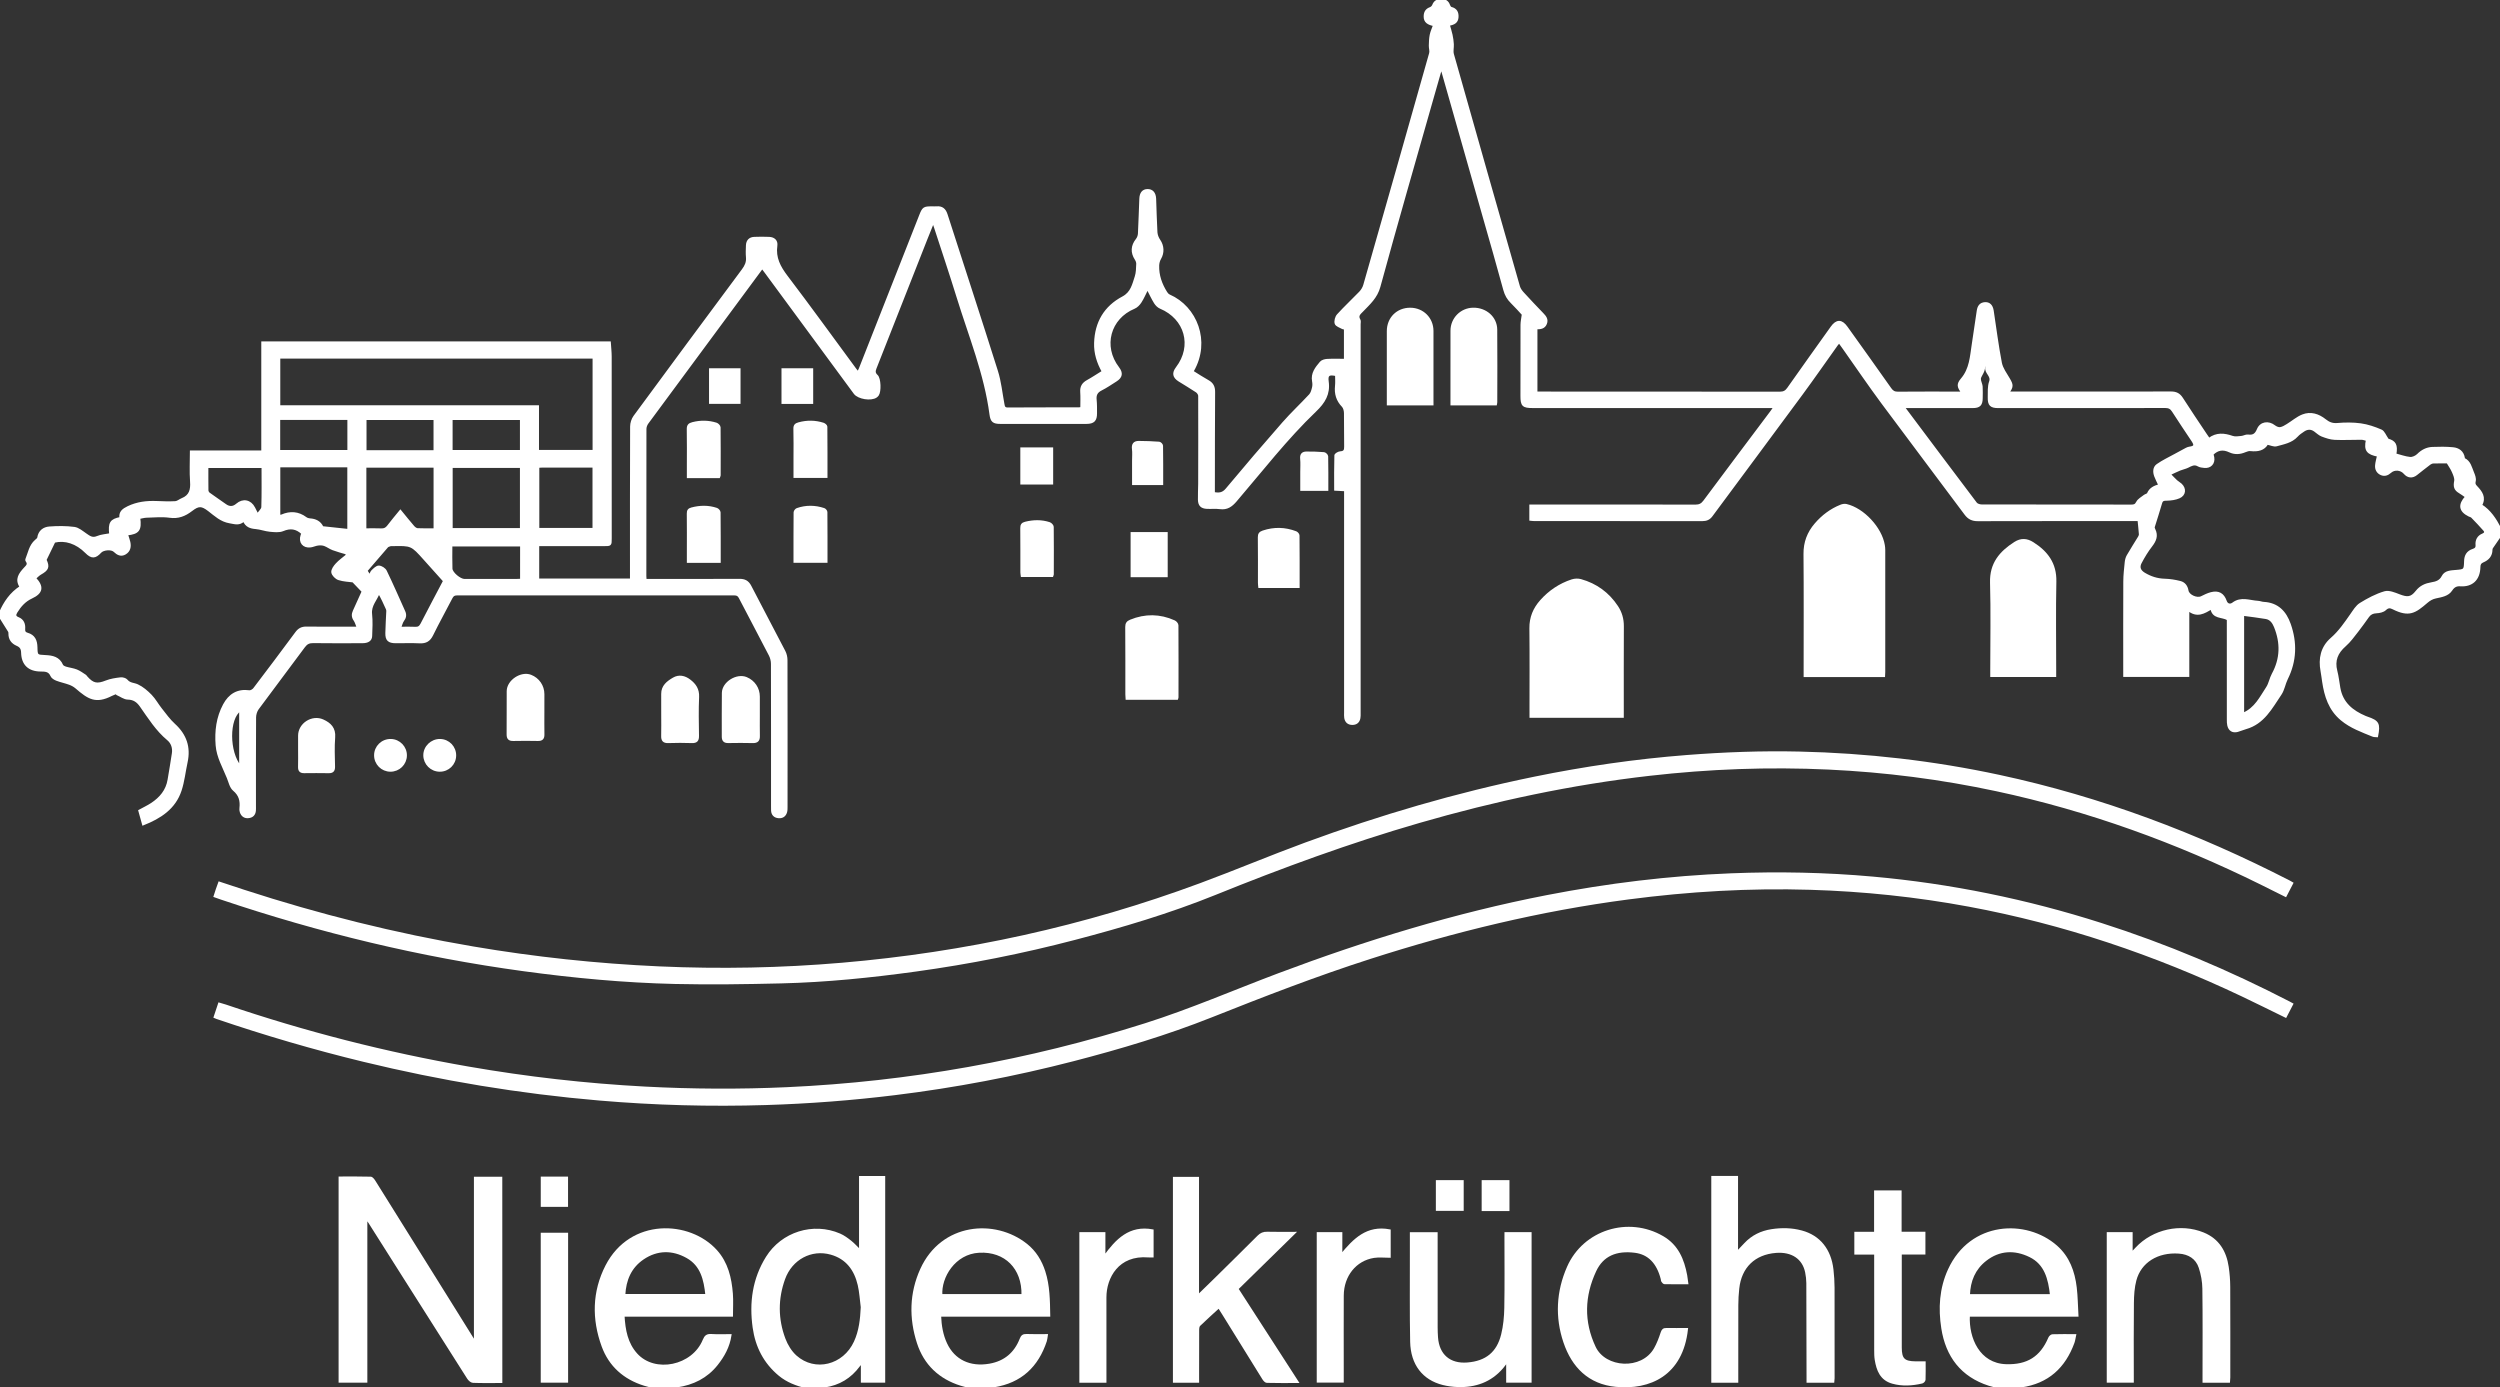 <?xml version="1.0" encoding="utf-8"?>
<!-- Generator: Adobe Illustrator 25.1.0, SVG Export Plug-In . SVG Version: 6.00 Build 0)  -->
<svg version="1.1" xmlns="http://www.w3.org/2000/svg" xmlns:xlink="http://www.w3.org/1999/xlink" x="0px" y="0px"
	 viewBox="0 0 1179 654.23" style="enable-background:new 0 0 1179 654.23;" xml:space="preserve">
	 <rect x="0" y="0" width="1179" height="654.23" fill="#333333" stroke="none"/>
	 <defs>
	     <style type="text/css"><![CDATA[
	       path {
	          stroke: #ffffff;
	          fill: #ffffff;
	        }
	     ]]></style>
	   </defs>
<g id="text">
	<path id="n-2" d="M1051.17,651.6c-4.1,0-7.93,0-11.96,0c0-0.95,0-1.77,0-2.59c0-13.76,0.11-27.52-0.08-41.28
		c-0.04-3.33-0.67-6.78-1.71-9.95c-1.49-4.53-5.14-6.75-9.85-7.08c-10.09-0.71-18.23,4.3-20.55,13.04
		c-0.92,3.45-1.13,7.16-1.17,10.76c-0.14,11.49-0.05,22.98-0.05,34.47c0,0.82,0,1.64,0,2.61c-4,0-7.82,0-11.76,0
		c0-23.35,0-46.6,0-70.02c3.68,0,7.34,0,11.21,0c0,3.06,0,6.04,0,9.51c0.99-1.04,1.64-1.73,2.29-2.42
		c7.89-8.43,20.8-11.32,31.49-6.96c7.1,2.89,10.48,8.59,11.54,15.86c0.45,3.05,0.69,6.16,0.71,9.25
		c0.07,14.29,0.03,28.58,0.03,42.87C1051.3,650.26,1051.22,650.85,1051.17,651.6z"/>
	<path id="e-3" d="M942.66,654.23c-1.52-0.39-3.07-0.69-4.56-1.17c-13.02-4.19-20.03-13.51-22.09-26.67
		c-1.47-9.4-0.91-18.73,3.12-27.53c10.33-22.59,36.41-23.53,50.58-11.1c5.85,5.13,8.28,11.97,9.18,19.41
		c0.51,4.25,0.54,8.57,0.81,13.27c-8.85,0-17.35,0-25.84,0c-8.46,0-16.92,0-25.37,0c-0.57,10.72,4.76,23.01,17.57,23.41
		c10.07,0.31,16.46-3.59,20.41-12.87c0.23-0.55,0.96-1.23,1.47-1.25c3.46-0.11,6.93-0.06,10.67-0.06c-0.29,1.33-0.41,2.44-0.78,3.47
		c-4.23,11.61-12.12,18.88-24.62,20.66c-0.5,0.07-0.98,0.29-1.47,0.44C948.7,654.23,945.68,654.23,942.66,654.23z M967.28,610.8
		c-0.86-7.73-2.6-14.84-9.98-18.43c-7.14-3.47-14.43-3.22-20.92,1.86c-5.29,4.14-7.65,9.8-7.85,16.57
		C941.56,610.8,954.23,610.8,967.28,610.8z"/>
	<path id="t" d="M884.36,591.18c-3.32,0-6.25,0-9.36,0c0-3.25,0-6.37,0-9.75c3.07,0,6.05,0,9.32,0c0-6.64,0-13.02,0-19.53
		c4.1,0,7.92,0,11.98,0c0,6.4,0,12.78,0,19.5c3.88,0,7.52,0,11.23,0c0,3.4,0,6.47,0,9.74c-3.7,0-7.29,0-11.15,0
		c0,1.01,0,1.82,0,2.62c0,13.91,0,27.81,0,41.72c0,5.48,1.48,6.97,6.99,7.03c1.34,0.02,2.68,0,4.27,0c0,2.81,0.06,5.51-0.05,8.2
		c-0.02,0.45-0.7,1.14-1.18,1.26c-4.61,1.08-9.26,1.38-13.89,0.09c-5.45-1.52-7.09-5.89-7.9-10.79c-0.24-1.48-0.25-3.01-0.25-4.52
		c-0.02-14.21-0.01-28.42-0.01-42.62C884.36,593.23,884.36,592.34,884.36,591.18z"/>
	<path id="h" d="M807.54,555.07c3.89,0,7.64,0,11.62,0c0,11.7,0,23.37,0,35.58c1.54-1.62,2.71-2.84,3.86-4.07
		c3.39-3.61,7.58-5.64,12.44-6.4c4.76-0.74,9.5-0.66,14.16,0.6c8.34,2.24,13.47,8.57,14.54,17.95c0.32,2.85,0.51,5.72,0.52,8.59
		c0.05,14.21,0.03,28.42,0.02,42.63c0,0.51-0.09,1.03-0.14,1.66c-3.98,0-7.88,0-12.1,0c0-0.96,0-1.83,0-2.71
		c-0.02-14.59-0.03-29.18-0.1-43.76c-0.01-1.73-0.22-3.48-0.56-5.17c-1.34-6.63-6.7-10.2-14.28-9.6
		c-10.16,0.8-16.67,7.07-17.78,17.23c-0.29,2.62-0.44,5.27-0.45,7.91c-0.05,11.19-0.02,22.37-0.02,33.56c0,0.81,0,1.62,0,2.53
		c-4.04,0-7.86,0-11.73,0C807.54,619.37,807.54,587.28,807.54,555.07z"/>
	<path id="c" d="M795.56,626.78c-2.35,21.62-17.62,28.29-33.5,26.76c-12.69-1.23-20.36-9.08-24.25-20.56
		c-4.02-11.87-3.37-23.92,1.68-35.39c7.53-17.13,28.47-23.61,44.64-14.18c6.96,4.06,9.69,10.66,11.06,18.1
		c0.2,1.1,0.32,2.22,0.52,3.65c-3.69,0-7.21,0.03-10.73-0.04c-0.36-0.01-0.77-0.54-1.03-0.92c-0.19-0.29-0.16-0.73-0.25-1.09
		c-1.99-7.71-6.2-11.97-12.63-12.79c-8.85-1.12-15.31,1.58-18.77,8.99c-5.53,11.86-5.94,23.99-0.24,36.07
		c4.85,10.29,22.3,11.43,28.43,0.69c1.33-2.34,2.29-4.92,3.14-7.48c0.43-1.3,0.87-1.85,2.28-1.81
		C789.07,626.84,792.24,626.78,795.56,626.78z"/>
	<path id="u-punkt-2" d="M711.36,570.63c-4.23,0-8.07,0-12.11,0c0-4.52,0-8.99,0-13.58c3.99,0,7.96,0,12.11,0
		C711.36,561.59,711.36,566.06,711.36,570.63z"/>
	<path id="u-punkt-1" d="M677.65,570.54c0-4.5,0-8.92,0-13.48c4.07,0,8.03,0,12.13,0c0,4.52,0,8.93,0,13.48
		C685.7,570.54,681.75,570.54,677.65,570.54z"/>
	<path id="u" d="M710.01,581.57c4.01,0,7.82,0,11.79,0c0,23.32,0,46.56,0,69.99c-3.6,0-7.18,0-10.99,0c0-3.08,0-6.11,0-9.65
		c-1,1.3-1.63,2.21-2.35,3.05c-5.53,6.44-12.72,8.95-21,8.67c-2.32-0.08-4.69-0.38-6.94-0.95c-9.27-2.32-14.77-9.34-14.99-19.88
		c-0.28-13.45-0.11-26.91-0.14-40.37c-0.01-3.55,0-7.09,0-10.83c4.02,0,7.89,0,12.1,0c0,0.89,0,1.76,0,2.64
		c0,13.91-0.01,27.82,0.01,41.73c0,1.58,0.06,3.17,0.17,4.75c0.6,8.39,5.99,13.01,14.39,12.33c8.83-0.71,14.26-5,16.39-13.68
		c1-4.06,1.4-8.35,1.48-12.55c0.2-10.88,0.07-21.77,0.07-32.66C710.01,583.36,710.01,582.54,710.01,581.57z"/>
	<path id="r-2" d="M632.54,591.85c6.06-7.33,12.17-13.61,22.81-11.6c0,4.07,0,8.09,0,12.42c-2.5,0-5.02-0.32-7.42,0.06
		c-8.72,1.37-14.66,8.8-14.71,18.24c-0.06,11.11-0.01,22.22-0.01,33.33c0,2.34,0,4.68,0,7.22c-3.92,0-7.73,0-11.74,0
		c0-23.21,0-46.5,0-69.95c3.6,0,7.19,0,11.08,0C632.54,585.01,632.54,588.43,632.54,591.85z"/>
	<path id="k" d="M565.01,651.61c-4.02,0-7.63,0-11.36,0c0-32.07,0-64.01,0-96.11c3.7,0,7.37,0,11.31,0c0,18.3,0,36.62,0,55.63
		c3.04-2.96,5.61-5.43,8.15-7.94c6.78-6.69,13.58-13.36,20.31-20.1c1.21-1.22,2.45-1.75,4.18-1.7c4.05,0.11,8.11,0.04,12.86,0.04
		c-9.25,9.07-18.01,17.65-26.91,26.37c9.38,14.53,18.74,29.02,28.37,43.93c-5.18,0-9.84,0.06-14.5-0.07
		c-0.59-0.02-1.31-0.89-1.71-1.54c-6.31-10.13-12.57-20.29-18.85-30.43c-0.63-1.02-1.28-2.02-2.06-3.24
		c-3.15,2.89-6.23,5.64-9.19,8.51c-0.48,0.47-0.58,1.51-0.58,2.28c-0.04,7.26-0.03,14.52-0.03,21.77
		C565.01,649.83,565.01,650.64,565.01,651.61z"/>
	<path id="r-1" d="M509.52,581.56c3.73,0,7.4,0,11.29,0c0,3.62,0,7.12,0,11.11c5.79-8.01,11.95-14.39,22.73-12.42
		c0,4.11,0,8.07,0,12.26c-0.69,0-1.34,0.05-1.98-0.01c-14.35-1.17-20.29,9.94-20.27,19.37c0.02,12.39,0.01,24.79,0.01,37.18
		c0,0.81,0,1.63,0,2.55c-4.06,0-7.88,0-11.78,0C509.52,628.21,509.52,604.95,509.52,581.56z"/>
	<path id="e-2" d="M457.72,654.23c-1.51-0.4-3.03-0.73-4.52-1.2c-10.08-3.14-17.04-9.76-20.27-19.71
		c-3.78-11.65-3.58-23.43,1.55-34.72c9.72-21.39,34.65-23.51,49.6-11.57c4.14,3.31,6.79,7.68,8.4,12.66
		c2.14,6.63,2.19,13.51,2.32,20.74c-8.68,0-17.27,0-25.85,0c-8.51,0-17.02,0-25.62,0c0.19,4.85,0.93,9.2,2.85,13.3
		c3.71,7.92,11.22,11.51,20.54,9.87c7.17-1.26,12.01-5.38,14.64-12.07c0.55-1.41,1.17-1.99,2.74-1.92c3.08,0.14,6.18,0.04,9.57,0.04
		c-0.18,1.04-0.21,1.92-0.47,2.72c-3.94,11.94-11.84,19.37-24.47,21.38c-0.65,0.1-1.29,0.31-1.93,0.47
		C463.77,654.23,460.74,654.23,457.72,654.23z M482.23,610.79c0.31-12.78-8.12-21.15-20.44-20.5c-11.74,0.61-18.48,12.03-17.86,20.5
		C456.63,610.79,469.35,610.79,482.23,610.79z"/>
	<path id="d" d="M380.15,654.23c-4.55-1.18-8.87-2.76-12.57-5.83c-7.03-5.84-10.88-13.4-12.13-22.34
		c-1.64-11.72-0.14-22.89,6.23-33.11c7.18-11.52,21.84-16.14,34.32-10.74c1.84,0.8,3.52,2.04,5.11,3.29
		c1.51,1.19,2.8,2.67,4.51,4.33c0-6,0-11.69,0-17.38c0-5.73,0-11.46,0-17.34c3.87,0,7.52,0,11.34,0c0,32.11,0,64.19,0,96.45
		c-3.47,0-6.89,0-10.48,0c0-2.93,0-5.77,0-9.14c-0.68,0.8-1.06,1.19-1.38,1.63c-4.05,5.52-9.45,8.78-16.22,9.78
		c-0.35,0.05-0.68,0.26-1.03,0.4C385.29,654.23,382.72,654.23,380.15,654.23z M406.43,616.49c-0.46-3.51-0.63-7.08-1.43-10.51
		c-1.67-7.23-5.68-12.7-13.13-14.78c-9.31-2.6-18.67,2.38-22.1,11.88c-3.4,9.41-3.37,19.01,0.15,28.37c1.13,3,3,6.09,5.37,8.2
		c9.02,8.03,22.71,4.57,27.9-6.77C405.58,627.69,406.16,622.15,406.43,616.49z"/>
	<path id="e-1" d="M308.47,654.23c-1.51-0.39-3.05-0.73-4.54-1.19c-9.48-2.93-16.35-8.99-19.72-18.24
		c-4.64-12.73-4.47-25.62,1.8-37.81c11.47-22.27,39.15-21.06,51.72-7.11c5.16,5.73,6.82,12.85,7.4,20.26
		c0.26,3.29,0.04,6.62,0.04,10.29c-16.91,0-33.92,0-51.14,0c0.38,6.88,1.54,13.14,6.06,18.18c8.69,9.68,26.72,5.93,31.81-6.62
		c0.76-1.87,1.6-2.5,3.57-2.37c2.92,0.19,5.86,0.05,9.01,0.05c-0.83,5.45-3.28,9.82-6.45,13.81c-4.8,6.04-11.24,9.2-18.78,10.31
		c-0.58,0.08-1.14,0.3-1.71,0.45C314.52,654.23,311.5,654.23,308.47,654.23z M333.15,610.76c-0.74-7.29-2.32-14.11-9.08-17.9
		c-6.88-3.87-14.13-3.86-20.81,0.66c-5.96,4.04-8.52,10.05-8.86,17.24C307.42,610.76,320.15,610.76,333.15,610.76z"/>
	<path id="i-punkt" d="M255.52,555.4c4.03,0,7.86,0,11.87,0c0,4.39,0,8.72,0,13.27c-3.88,0-7.81,0-11.87,0
		C255.52,564.3,255.52,559.96,255.52,555.4z"/>
	<path id="i" d="M255.51,581.85c4,0,7.88,0,11.91,0c0,23.26,0,46.41,0,69.72c-3.97,0-7.92,0-11.91,0
		C255.51,628.29,255.51,605.13,255.51,581.85z"/>
	<path id="N-1" d="M236.4,651.73c-4.61,0-9,0.09-13.37-0.08c-0.79-0.03-1.79-0.96-2.29-1.74c-10.27-16.11-20.48-32.26-30.7-48.4
		c-5.29-8.36-10.58-16.72-15.88-25.08c-0.32-0.5-0.67-0.97-1.42-2.02c0,26.07,0,51.52,0,77.15c-4.37,0-8.4,0-12.56,0
		c0-32.01,0-63.96,0-96.22c4.87,0,9.76-0.06,14.63,0.08c0.63,0.02,1.37,1.02,1.81,1.72c11.9,19.01,23.76,38.04,35.63,57.07
		c3.79,6.08,7.58,12.17,11.75,18.86c0-26.27,0-51.88,0-77.62c4.26,0,8.23,0,12.38,0C236.4,587.45,236.4,619.45,236.4,651.73z"/>
</g>
<g id="silhuette">
	<g id="fenster">
		<path d="M888.5,318.79c-12.48,0-24.77,0-37.41,0c0-0.92,0-1.8,0-2.67c0-18.28,0.1-36.57-0.06-54.85
			c-0.05-5.47,1.69-10.03,5.17-14.08c3.3-3.84,7.24-6.83,11.96-8.71c0.78-0.31,1.77-0.49,2.57-0.3
			c7.98,1.85,16.33,10.84,17.66,18.94c0.12,0.74,0.2,1.5,0.2,2.25c0.01,19.19,0.01,38.38,0,57.57
			C888.59,317.47,888.54,317.99,888.5,318.79z"/>
		<path d="M765.28,338.02c-14.63,0-28.9,0-43.47,0c0-0.97,0-1.84,0-2.72c0-12.99,0.1-25.99-0.05-38.98
			c-0.06-5.09,1.71-9.27,4.99-12.96c4-4.49,8.86-7.75,14.56-9.63c1.27-0.42,2.87-0.5,4.15-0.14c7.25,2.03,13.01,6.22,17.16,12.52
			c1.83,2.77,2.7,5.81,2.69,9.19c-0.07,13.37-0.03,26.74-0.03,40.11C765.28,336.24,765.28,337.05,765.28,338.02z"/>
		<path d="M969.2,318.78c-10.23,0-20.03,0-30.1,0c0-1.01,0-1.9,0-2.78c0-13.76,0.29-27.52-0.1-41.27
			c-0.25-8.94,4.36-14.33,11.24-18.72c2.91-1.85,5.6-1.68,8.42,0.11c6.67,4.23,10.8,9.69,10.62,18.14
			c-0.29,13.9-0.08,27.81-0.08,41.72C969.2,316.87,969.2,317.76,969.2,318.78z"/>
		<path d="M705.45,190.69c-7.05,0-13.9,0-20.91,0c0-4.43,0-8.73,0-13.02c0-7.25-0.02-14.5,0.01-21.76
			c0.02-5.66,4.56-10.22,10.19-10.3c5.96-0.09,10.8,4.12,10.86,9.82c0.12,11.41,0.03,22.81,0.02,34.22
			C705.62,189.95,705.53,190.23,705.45,190.69z"/>
		<path d="M555.08,329.54c-7.94,0-15.78,0-23.75,0c-0.04-0.75-0.12-1.41-0.12-2.07c-0.01-10.58,0.04-21.17-0.05-31.75
			c-0.01-1.63,0.53-2.41,1.98-3c6.95-2.85,13.83-2.75,20.66,0.31c0.65,0.29,1.45,1.22,1.45,1.85c0.08,11.34,0.04,22.68,0.03,34.02
			C555.29,329.04,555.2,329.18,555.08,329.54z"/>
		<path d="M675.54,190.69c-7.15,0-13.99,0-21.02,0c0-0.88,0-1.63,0-2.37c0-10.72-0.01-21.44,0-32.15
			c0.01-6.11,4.48-10.57,10.56-10.55c5.9,0.02,10.44,4.54,10.45,10.46c0.02,10.79,0,21.59,0,32.38
			C675.54,189.13,675.54,189.8,675.54,190.69z"/>
		<path d="M612.41,276.79c-5.82,0-11.32,0-16.82,0c-0.52,0-1.03,0-1.69,0c-0.06-0.72-0.16-1.29-0.16-1.87
			c-0.01-7.17,0.05-14.34-0.05-21.51c-0.02-1.58,0.53-2.25,1.96-2.73c5.22-1.74,10.38-1.61,15.49,0.34
			c0.54,0.21,1.21,0.99,1.21,1.52C612.43,260.54,612.41,268.52,612.41,276.79z"/>
		<path d="M357.84,337.15c0,3.32-0.05,6.65,0.02,9.97c0.04,2-0.75,2.87-2.82,2.82c-3.85-0.1-7.71-0.08-11.56-0.01
			c-1.85,0.04-2.6-0.74-2.59-2.55c0.03-6.87-0.07-13.75,0.04-20.62c0.08-4.81,6.57-8.83,11.02-6.98c3.63,1.51,5.89,4.87,5.89,8.75
			C357.84,331.4,357.84,334.28,357.84,337.15z"/>
		<path d="M312.33,337.04c0-3.25,0.03-6.49-0.01-9.74c-0.05-3.75,2.55-5.68,5.28-7.28c2.59-1.52,5.24-0.95,7.61,0.85
			c2.58,1.96,4.15,4.24,3.99,7.82c-0.28,6.1-0.14,12.23-0.05,18.34c0.03,2.14-0.68,2.99-2.88,2.91c-3.69-0.13-7.4-0.13-11.09,0
			c-2.22,0.08-2.94-0.83-2.87-2.94C312.4,343.68,312.33,340.36,312.33,337.04z"/>
		<path d="M256.23,335.99c0,3.47-0.04,6.95,0.02,10.42c0.03,1.83-0.72,2.58-2.57,2.54c-3.85-0.08-7.7-0.09-11.55,0
			c-1.93,0.05-2.72-0.64-2.71-2.62c0.07-6.8-0.01-13.59,0.04-20.39c0.03-4.82,6.32-8.99,10.82-7.24c3.62,1.41,5.96,4.81,5.96,8.67
			C256.23,330.25,256.23,333.12,256.23,335.99z"/>
		<path d="M339.07,225c-0.7,0-1.43,0-2.17,0c-4.06,0-8.12,0-12.48,0c0-1.84,0-3.47,0-5.11c0-5.81,0.07-11.62-0.04-17.43
			c-0.04-1.8,0.6-2.47,2.28-2.89c3.77-0.95,7.47-0.9,11.14,0.26c0.65,0.2,1.52,1.11,1.53,1.7c0.1,7.54,0.05,15.09,0.04,22.63
			C339.36,224.38,339.22,224.58,339.07,225z"/>
		<path d="M141.08,353.5c0-2.19,0-4.38,0-6.58c0-5.47,6.16-9.45,11.21-7.15c3.36,1.53,5.63,3.68,5.28,7.98
			c-0.37,4.58-0.14,9.21-0.06,13.82c0.03,1.84-0.66,2.61-2.51,2.57c-3.85-0.07-7.71-0.05-11.56-0.01c-1.74,0.02-2.43-0.73-2.38-2.48
			C141.14,358.94,141.08,356.22,141.08,353.5z"/>
		<path d="M389.74,224.9c-5.16,0-9.96,0-15.03,0c0-2.94,0-5.78,0-8.62c0-4.68,0.09-9.36-0.05-14.03c-0.05-1.65,0.61-2.2,2.03-2.59
			c3.9-1.07,7.75-1.02,11.58,0.2c0.57,0.18,1.4,0.88,1.41,1.35C389.76,209.04,389.74,216.87,389.74,224.9z"/>
		<path d="M496.22,271.61c-4.71,0-9.43,0-14.32,0c-0.07-0.59-0.2-1.16-0.2-1.72c-0.01-6.94,0.03-13.88-0.04-20.83
			c-0.02-1.47,0.44-2.15,1.88-2.51c3.82-0.95,7.62-1.04,11.37,0.19c0.65,0.21,1.52,1.13,1.53,1.72c0.09,7.47,0.05,14.94,0.03,22.41
			C496.46,271.08,496.33,271.29,496.22,271.61z"/>
		<path d="M374.71,264.92c0-7.9-0.02-15.6,0.05-23.29c0.01-0.53,0.65-1.35,1.17-1.53c4.2-1.46,8.45-1.4,12.66,0
			c0.48,0.16,1.1,0.9,1.11,1.37c0.07,7.77,0.05,15.53,0.05,23.45C384.7,264.92,379.84,264.92,374.71,264.92z"/>
		<path d="M339.39,264.94c-5.11,0-9.91,0-14.97,0c0-1.61,0-3.11,0-4.6c0-6.05,0.05-12.1-0.03-18.14c-0.02-1.39,0.43-2.03,1.76-2.38
			c3.97-1.05,7.92-1.13,11.82,0.19c0.59,0.2,1.35,1.06,1.36,1.62C339.42,249.33,339.39,257.04,339.39,264.94z"/>
		<path d="M533.69,251.43c5.54,0,10.95,0,16.5,0c0,6.76,0,13.44,0,20.29c-5.48,0-10.94,0-16.5,0
			C533.69,264.92,533.69,258.23,533.69,251.43z"/>
		<path d="M548.06,228.25c-4.68,0-9.03,0-13.68,0c0-3.74,0-7.41,0-11.07c0-1.81,0.18-3.64-0.05-5.42c-0.29-2.24,0.62-3.33,2.72-3.32
			c3.21,0,6.43,0.14,9.64,0.37c0.48,0.04,1.29,0.89,1.3,1.38C548.09,216.13,548.06,222.07,548.06,228.25z"/>
		<path d="M481.68,228.02c0-5.51,0-10.97,0-16.53c4.85,0,9.58,0,14.49,0c0,5.47,0,10.93,0,16.53
			C491.39,228.02,486.61,228.02,481.68,228.02z"/>
		<path d="M383,174.18c0,5.41,0,10.53,0,15.81c-4.65,0-9.22,0-13.95,0c0-5.21,0-10.44,0-15.81
			C373.69,174.18,378.25,174.18,383,174.18z"/>
		<path d="M348.74,174.17c0,5.29,0,10.47,0,15.81c-4.57,0-9.13,0-13.86,0c0-5.21,0-10.44,0-15.81
			C339.48,174.17,344.06,174.17,348.74,174.17z"/>
		<path d="M625.94,230.98c-4.22,0-8.05,0-12.24,0c0-2.81,0-5.57,0-8.33c0-2.11,0.16-4.24-0.05-6.33c-0.2-2,0.68-2.86,2.45-2.88
			c2.77-0.02,5.54,0.06,8.29,0.29c0.55,0.05,1.47,0.95,1.48,1.47C625.98,220.39,625.94,225.58,625.94,230.98z"/>
		<path d="M184.11,363.44c-3.97-0.02-7.18-3.24-7.19-7.22c-0.01-4.06,3.31-7.3,7.4-7.22c3.96,0.07,7.15,3.38,7.08,7.33
			C191.33,360.31,188.1,363.46,184.11,363.44z"/>
		<path d="M214.63,356.33c-0.05,3.99-3.27,7.14-7.27,7.11c-3.97-0.03-7.19-3.25-7.23-7.21c-0.04-3.98,3.38-7.3,7.43-7.23
			C211.54,349.07,214.68,352.33,214.63,356.33z"/>
	</g>
	<path id="bach-unten" d="M1080.99,473.52c-1.06,2.05-2.06,3.96-3.07,5.92c-6.97-3.4-13.71-6.77-20.51-10
		c-41.18-19.54-84.03-34.03-128.89-42.36c-24.7-4.59-49.6-7.19-74.72-7.95c-28.77-0.87-57.38,0.81-85.89,4.55
		c-41.52,5.44-82.02,15.29-121.84,28.09c-25.3,8.13-50.05,17.71-74.73,27.53c-21.18,8.43-43.04,14.94-65.11,20.66
		c-27.73,7.18-55.81,12.53-84.25,16.02c-20.18,2.48-40.43,4.03-60.75,4.66c-26.24,0.82-52.43,0.1-78.58-2.13
		c-37.54-3.2-74.59-9.37-111.2-18.26c-23.4-5.68-46.49-12.45-69.28-20.21c-0.21-0.07-0.41-0.17-0.93-0.39
		c0.67-2.03,1.35-4.06,2.11-6.33c1.06,0.31,2.04,0.56,2.99,0.89c37.44,12.72,75.64,22.51,114.59,29.28
		c27.56,4.79,55.31,7.96,83.24,9.44c22.34,1.18,44.69,1.3,67.04,0.28c57.65-2.63,113.94-12.73,168.95-30.17
		c21.4-6.78,41.96-15.72,62.92-23.61c41.24-15.52,83.26-28.4,126.56-36.82c28.66-5.57,57.56-9.11,86.76-10.26
		c22.3-0.88,44.57-0.45,66.79,1.55c36.68,3.29,72.55,10.64,107.63,21.84c30.7,9.8,60.28,22.29,88.89,37.09
		C1080.06,472.97,1080.38,473.17,1080.99,473.52z"/>
	<path id="bach-oben" d="M1081,416.48c-1.08,2.08-2.05,3.95-3.11,6c-3.91-1.95-7.72-3.86-11.55-5.76
		c-39.82-19.69-81.29-34.75-124.76-44.06c-26.12-5.6-52.53-8.98-79.23-10.23c-28.22-1.33-56.35-0.26-84.39,2.94
		c-36.92,4.22-73.12,11.96-108.8,22.29c-32.72,9.47-64.64,21.19-96.21,33.96c-21.5,8.69-43.71,15.29-66.13,21.16
		c-24.64,6.46-49.58,11.4-74.81,14.89c-21.11,2.92-42.31,5.09-63.63,5.6c-16.69,0.4-33.4,0.66-50.08,0.27
		c-23.95-0.56-47.79-2.8-71.54-6.04c-48.54-6.62-95.92-18.07-142.32-33.7c-0.99-0.34-1.98-0.69-3.22-1.13
		c0.36-1.12,0.68-2.17,1.04-3.21c0.34-0.99,0.71-1.97,1.15-3.2c3.92,1.29,7.75,2.57,11.59,3.82
		c35.37,11.51,71.37,20.51,108.04,26.75c29.07,4.95,58.34,8.08,87.8,9.41c28.8,1.29,57.56,0.74,86.27-1.72
		c58.02-4.96,114.43-17.3,169.04-37.56c16.62-6.16,32.97-13.05,49.61-19.17c35.18-12.94,71.07-23.48,107.81-31
		c23.77-4.87,47.74-8.35,71.95-10.23c17.64-1.37,35.3-2.03,52.99-1.63c31.8,0.72,63.27,4.31,94.38,11
		c47.9,10.3,93.3,27.44,136.8,49.81C1080.07,415.92,1080.45,416.16,1081,416.48z"/>
	<path id="skyline" d="M0,289.04c2.13-4.93,5.04-9.24,9.75-12.27c-2.41-3.59-0.39-6.18,1.86-8.65c0.97-1.07,2.2-1.94,0.98-3.57
		c-0.13-0.17-0.24-0.48-0.18-0.64c1.27-3.08,1.73-6.56,4.45-8.92c0.47-0.4,1.12-0.88,1.2-1.39c0.46-3.08,2.58-4.6,5.25-4.8
		c3.89-0.3,7.87-0.31,11.72,0.19c1.9,0.25,3.68,1.82,5.39,2.99c1.68,1.15,3.07,2.32,5.42,1.32c1.89-0.81,4.09-0.91,6.15-1.33
		c-0.55-5.4,0.26-6.73,4.83-7.66c-0.39-2.79,1.23-4,3.6-5.14c4.32-2.06,8.78-2.58,13.44-2.39c2.94,0.12,5.89,0.24,8.82,0.07
		c1.08-0.06,2.09-1,3.18-1.44c3.84-1.54,4.55-4.44,4.27-8.28c-0.34-4.65-0.08-9.35-0.08-14.2c11.28,0,22.36,0,33.67,0
		c0-17.22,0-34.25,0-51.44c54.71,0,109.18,0,163.84,0c0.14,2.27,0.41,4.5,0.41,6.73c0.03,28.58,0.02,57.16,0.02,85.74
		c0,3.1-0.01,3.1-3.08,3.1c-9.45,0-18.9,0-28.35,0c-0.88,0-1.76,0-2.77,0c0,5.58,0,10.84,0,16.29c14.5,0,28.97,0,43.8,0
		c0-0.81,0-1.68,0-2.55c0-23.21-0.03-46.42,0.07-69.63c0.01-1.6,0.58-3.47,1.52-4.75c16.96-23.08,34-46.09,51.09-69.08
		c1.38-1.85,2.24-3.63,2.02-5.99c-0.17-1.87-0.09-3.78-0.01-5.67c0.09-2.12,1.3-3.38,3.41-3.47c2.34-0.1,4.69-0.1,7.03,0
		c2.25,0.09,3.7,1.39,3.38,3.63c-0.82,5.78,1.54,10.12,4.93,14.58c10.97,14.44,21.59,29.14,32.35,43.74
		c0.35,0.48,0.74,0.93,1.28,1.59c0.35-0.75,0.65-1.31,0.88-1.9c9.48-24.08,18.96-48.17,28.44-72.25c1.39-3.54,1.76-3.79,5.47-3.79
		c0.76,0,1.52,0.05,2.27-0.01c2.51-0.2,3.87,0.97,4.64,3.35c7.92,24.64,16,49.22,23.77,73.91c1.58,5,2.08,10.35,3.06,15.54
		c0.22,1.17,0.38,2.08,2.03,2.07c11.19-0.08,22.38-0.05,33.57-0.06c0.29,0,0.59-0.08,1.18-0.17c0-2.54,0.13-5.09-0.04-7.63
		c-0.17-2.45,0.83-3.97,2.91-5.12c2.43-1.34,4.74-2.9,7.26-4.45c-2.4-4.28-3.78-8.69-3.63-13.49c0.3-9.65,4.59-16.99,13.1-21.5
		c4.12-2.18,4.85-6.08,6.07-9.77c0.62-1.9,0.61-4.03,0.7-6.06c0.03-0.74-0.31-1.59-0.73-2.23c-2.04-3.13-1.84-6.29,0.49-9.2
		c0.59-0.74,0.99-1.83,1.04-2.79c0.29-5.51,0.42-11.02,0.66-16.53c0.12-2.64,1.28-3.97,3.34-4.01c2.15-0.04,3.47,1.35,3.59,4.06
		c0.23,5.28,0.29,10.57,0.61,15.85c0.08,1.3,0.64,2.72,1.39,3.79c1.78,2.57,1.95,5.83,0.36,8.53c-0.56,0.95-0.88,2.17-0.92,3.28
		c-0.16,4.68,1.36,8.91,3.82,12.82c0.34,0.54,0.85,1.1,1.41,1.35c12.66,5.52,19.11,21.64,11.18,35.45
		c-0.03,0.06-0.02,0.14-0.07,0.54c2.29,1.42,4.66,3,7.14,4.37c2.1,1.16,2.91,2.73,2.89,5.14c-0.1,14.97-0.09,29.94-0.11,44.91
		c0,0.9,0,1.8,0,2.8c2.42,0.46,4.24,0.32,6.01-1.81c8.77-10.5,17.65-20.9,26.67-31.18c4.03-4.6,8.53-8.78,12.68-13.27
		c0.81-0.88,1.16-2.29,1.46-3.52c0.23-0.93,0.2-1.98,0.02-2.93c-0.72-3.75,1.45-6.37,3.58-8.9c0.61-0.73,1.96-1.11,2.99-1.17
		c2.77-0.16,5.56-0.05,8.45-0.05c0-5.05,0-9.86,0-14.79c-0.39-0.06-0.8-0.03-1.09-0.19c-1.17-0.67-2.95-1.19-3.27-2.17
		c-0.37-1.14,0.15-3.08,1-4.01c3.35-3.69,7.03-7.08,10.48-10.68c0.89-0.93,1.64-2.18,1.99-3.41
		c10.41-36.42,20.77-72.86,31.07-109.32c0.31-1.1-0.18-2.41-0.15-3.61c0.05-1.68,0.08-3.38,0.41-5.02c0.31-1.53,1-2.98,1.59-4.68
		c-2.77-0.56-4.5-1.51-4.43-4.19c0.05-1.88,0.79-3.13,2.61-3.79c0.56-0.2,1.18-0.78,1.39-1.34c0.65-1.73,1.86-2.48,3.63-2.51
		c1.86-0.04,3.2,0.64,3.83,2.51c0.16,0.48,0.58,1.13,1,1.23c2.34,0.6,3.13,2.12,2.98,4.39c-0.14,2.23-1.55,3.11-4.13,3.54
		c0.46,1.66,0.98,3.21,1.32,4.8c0.31,1.43,0.52,2.9,0.6,4.36c0.09,1.59-0.38,3.29,0.04,4.76c10.32,36.53,20.71,73.04,31.14,109.53
		c0.33,1.16,1.16,2.27,2,3.18c3,3.3,6.08,6.52,9.17,9.73c1.27,1.31,2.33,2.62,1.54,4.59c-0.8,1.99-2.5,2.19-4.47,2.18
		c0,10.04,0,20.05,0,30.35c0.8,0,1.6,0,2.4,0c37.5,0,75-0.01,112.5,0.05c1.82,0,2.84-0.62,3.84-2.04
		c6.78-9.64,13.64-19.22,20.49-28.82c2.41-3.37,4.67-3.37,7.09,0.02c6.9,9.65,13.81,19.29,20.64,28.99c0.92,1.3,1.84,1.86,3.48,1.85
		c9.45-0.09,18.9-0.04,28.35-0.04c0.65,0,1.31,0,2.1,0c-2.03-2.68-2.35-3.93-0.26-6.37c4.08-4.78,4.31-10.62,5.19-16.32
		c0.83-5.3,1.58-10.61,2.36-15.91c0.29-1.99,1.17-3.45,3.39-3.58c1.97-0.11,3.23,1.08,3.61,3.55c1.27,8.21,2.28,16.47,3.86,24.61
		c0.52,2.66,2.36,5.11,3.79,7.55c1.67,2.86,1.74,3.66-0.3,6.46c0.94,0,1.74,0,2.55,0c24.72,0,49.44,0.02,74.17-0.04
		c2.37-0.01,3.92,0.73,5.22,2.77c3.65,5.73,7.49,11.35,11.25,17.01c0.45,0.68,0.93,1.35,1.48,2.14c3.56-2.72,7.22-2.33,11.06-0.99
		c1.28,0.44,2.85,0.16,4.28,0.03c1.04-0.09,2.09-0.79,3.06-0.66c2.46,0.33,3.7-0.49,4.68-2.87c1.34-3.27,4.95-3.77,7.75-1.58
		c0.74,0.58,1.88,1.08,2.75,0.96c1.17-0.16,2.3-0.87,3.35-1.51c2.43-1.48,4.65-3.46,7.24-4.49c3.8-1.51,7.44-0.32,10.59,2.18
		c1.7,1.36,3.38,2.08,5.73,1.88c3.67-0.31,7.44-0.36,11.07,0.15c3.3,0.46,6.57,1.58,9.64,2.91c1.21,0.52,1.83,2.4,3.14,4.28
		c3.36,0.94,4.3,2.49,3.54,6.96c2.32,0.6,4.6,1.47,6.95,1.7c1.2,0.11,2.81-0.63,3.7-1.52c1.94-1.93,4.17-3.08,6.8-3.2
		c3.23-0.14,6.49-0.16,9.71,0.14c2.64,0.25,4.7,1.65,5.15,4.6c0.02,0.15,0.02,0.39,0.11,0.43c2.74,1.28,3.19,4.09,4.21,6.47
		c0.53,1.24,1.1,2.78,0.8,3.97c-0.32,1.29,0,1.85,0.77,2.66c2.3,2.43,4.3,5,2.23,8.71c4.22,2.66,6.75,6.64,8.96,10.88
		c0,1.21,0,2.42,0,3.63c-1.26,1.82-2.54,3.64-3.77,5.48c-0.19,0.28-0.3,0.68-0.3,1.02c-0.02,2.8-1.6,4.5-4,5.5
		c-1.26,0.52-1.66,1.32-1.69,2.58c-0.11,6.15-3.78,9.03-8.96,8.66c-1.8-0.13-3.12,0.46-4.25,2.2c-1.63,2.51-4.65,2.93-7.37,3.52
		c-1.66,0.36-2.9,1.07-4.24,2.22c-5.57,4.79-8.33,6.71-15.84,2.95c-1.42-0.71-2.41-0.77-3.75,0.49c-0.97,0.92-2.73,1.29-4.16,1.35
		c-1.69,0.08-2.9,0.64-3.85,1.94c-1.69,2.32-3.31,4.69-5.09,6.94c-1.85,2.35-3.62,4.85-5.85,6.8c-3.8,3.32-5.41,7.06-4.11,12.06
		c0.68,2.61,0.95,5.32,1.42,7.99c1.25,7.11,6.05,11.02,12.28,13.65c0.28,0.12,0.56,0.22,0.85,0.32c5.22,1.78,5.82,2.87,4.68,8.73
		c-0.65-0.06-1.37,0.02-1.96-0.22c-5.15-2.11-10.4-3.95-14.81-7.63c-5.65-4.72-7.62-11.04-8.64-17.9c-0.24-1.64-0.44-3.29-0.74-4.92
		c-1.1-5.92,0.04-11.27,4.66-15.29c3.77-3.28,6.48-7.3,9.29-11.31c1.3-1.84,2.55-4.01,4.38-5.13c3.58-2.21,7.41-4.25,11.41-5.43
		c2-0.59,4.71,0.57,6.92,1.42c3.71,1.42,5.61,1.42,8.1-1.76c1.92-2.45,4.28-3.42,7.1-3.89c2.18-0.36,4.06-0.91,5.26-3.25
		c1.19-2.33,3.84-2.37,6.2-2.57c4.15-0.35,4.24-0.36,4.37-4.63c0.08-2.68,1.14-4.45,3.7-5.31c1.13-0.38,1.84-0.85,1.7-2.4
		c-0.19-2.17,0.77-4,2.95-4.87c1.15-0.46,1.4-1.26,0.68-2.09c-1.86-2.14-3.82-4.18-5.8-6.21c-0.34-0.35-0.95-0.44-1.42-0.68
		c-4.28-2.13-4.81-5.02-1.33-8.82c-1.03-0.71-2-1.48-3.05-2.09c-2.27-1.31-2.58-2.75-2.1-5.31c0.25-1.37-0.52-3.02-1.12-4.43
		c-0.62-1.45-1.57-2.76-2.54-4.39c-1.85,0-4.25-0.04-6.64,0.03c-0.57,0.02-1.21,0.26-1.67,0.6c-2.14,1.61-4.24,3.28-6.34,4.95
		c-1.91,1.53-3.96,1.37-5.57-0.5c-1.72-1.98-4.81-2.25-6.73-0.52c-1.3,1.17-2.74,1.69-4.36,0.96c-1.68-0.76-2.47-2.28-2.33-4.06
		c0.12-1.56,0.6-3.09,0.92-4.63c-5.08-0.98-6.27-2.58-5.25-7.41c-0.86-0.2-1.72-0.57-2.59-0.58c-4.21-0.02-8.44,0.24-12.64,0.04
		c-2.02-0.09-4.07-0.81-5.98-1.54c-1.23-0.47-2.26-1.49-3.36-2.29c-1.76-1.28-3.54-1.19-5.27-0.04c-1.13,0.75-2.29,1.53-3.19,2.53
		c-2.61,2.86-6.26,3.44-9.67,4.4c-1.17,0.33-2.65-0.44-4.34-0.78c-1.53,2.76-4.42,3.43-7.83,3.03c-0.84-0.1-1.8,0.2-2.61,0.55
		c-2.43,1.04-4.91,1.18-7.26,0.07c-3.02-1.43-5.65-1.15-8.15,1.35c0.1,0.39,0.3,0.94,0.39,1.51c0.45,2.78-1.38,4.75-4.19,4.45
		c-0.97-0.1-2.04-0.2-2.84-0.67c-1.91-1.13-3.37-0.17-4.99,0.63c-1.16,0.57-2.48,0.8-3.68,1.29c-1.5,0.62-2.96,1.34-4.85,2.22
		c1.11,1.12,2.09,2.2,3.15,3.18c0.66,0.61,1.5,1.03,2.16,1.64c2.17,2.03,1.88,4.9-0.85,6.08c-1.74,0.75-3.77,1.03-5.69,1.08
		c-1.43,0.04-2.36-0.01-2.83,1.66c-1.05,3.75-2.32,7.44-3.45,11.18c-0.11,0.37,0.08,0.89,0.27,1.27c1.44,2.93,0.45,5.26-1.43,7.68
		c-1.91,2.46-3.54,5.17-5,7.93c-1.14,2.17-0.47,3.88,1.69,5.18c2.95,1.77,6.11,2.81,9.63,2.9c2.45,0.07,4.94,0.46,7.32,1.07
		c1.94,0.49,3.08,1.99,3.43,4.09c0.4,2.35,4.46,4.12,6.59,3.07c1.48-0.73,2.99-1.49,4.58-1.9c3.45-0.88,5.68,0.38,6.86,3.74
		c0.69,1.96,2.35,1.95,3.43,1.12c3.84-2.92,7.85-0.97,11.79-0.77c0.89,0.04,1.77,0.46,2.67,0.5c6.58,0.33,10.26,4.25,12.3,10.05
		c3.07,8.73,2.8,17.32-1.37,25.72c-1.16,2.34-1.53,5.14-2.96,7.25c-4.35,6.43-8.02,13.69-16.42,16.03c-1.3,0.36-2.55,0.94-3.86,1.3
		c-2.21,0.61-3.82-0.36-4.34-2.64c-0.2-0.87-0.2-1.8-0.2-2.7c-0.01-14.97-0.01-29.94-0.01-44.91c0-0.82,0-1.65,0-2.37
		c-2.73-1.67-7.03-0.45-7.77-5.23c-3.46,2.12-6.8,4.16-10.92,0.75c0,10.75,0,20.88,0,31.15c-10.16,0-20.02,0-30.16,0
		c0-0.98,0-1.87,0-2.76c0-13.91-0.04-27.82,0.03-41.73c0.02-3.06,0.36-6.12,0.68-9.17c0.11-1.03,0.4-2.12,0.91-3.01
		c1.71-2.97,3.58-5.86,5.35-8.79c0.24-0.4,0.44-0.93,0.41-1.37c-0.15-2.1-0.39-4.19-0.63-6.66c-0.38,0-1.34,0-2.3,0
		c-24.5,0-48.99-0.03-73.49,0.04c-2.6,0.01-4.32-0.78-5.9-2.91c-13.03-17.53-26.23-34.92-39.23-52.47
		c-6.2-8.37-12.06-17-18.07-25.51c-0.69-0.98-1.4-1.94-2.24-3.11c-0.46,0.56-0.79,0.92-1.08,1.32c-5.53,7.75-10.96,15.58-16.6,23.24
		c-14.11,19.15-28.34,38.22-42.48,57.34c-1.11,1.5-2.44,2.07-4.25,2.07c-26.46-0.02-52.92-0.02-79.38-0.02
		c-0.59,0-1.17-0.1-1.81-0.16c0-2.22,0-4.31,0-6.65c1.08,0,2.05,0,3.02,0c24.95,0,49.9-0.02,74.85,0.04c1.87,0,2.99-0.58,4.11-2.07
		c10.55-14.19,21.19-28.31,31.8-42.46c0.4-0.53,0.75-1.09,1.38-2c-1.18,0-2.05,0-2.91,0c-37.05,0-74.09,0-111.14,0
		c-4.57,0-5.3-0.72-5.3-5.2c0-11.19-0.02-22.38,0.03-33.57c0.01-1.53,0.37-3.05,0.61-4.92c-1.57-1.68-3.34-3.74-5.29-5.63
		c-1.72-1.67-2.78-3.53-3.43-5.91c-3.13-11.58-6.48-23.1-9.76-34.64c-6.39-22.5-12.79-45-19.19-67.5c-0.2-0.71-0.43-1.42-0.82-2.67
		c-1.52,5.31-2.9,10.08-4.25,14.85c-8.37,29.47-16.89,58.9-24.95,88.46c-1.39,5.08-4.78,7.98-8,11.35c-1.2,1.25-2.66,2.25-1.4,4.32
		c0.31,0.5,0.09,1.33,0.09,2.01c0,61.17,0,122.33,0,183.5c0,0.75,0.03,1.52-0.11,2.26c-0.33,1.83-1.54,2.75-3.35,2.73
		c-1.82-0.02-2.98-1.01-3.28-2.83c-0.13-0.81-0.07-1.66-0.07-2.49c0-33.95,0-67.89,0-101.84c0-0.97,0-1.93,0-3.05
		c-1.65-0.09-3.04-0.17-4.68-0.25c0-5.47-0.07-10.82,0.1-16.16c0.02-0.52,1.46-1.38,2.28-1.42c1.9-0.1,2.37-0.9,2.33-2.69
		c-0.11-5.29,0.02-10.59-0.09-15.88c-0.02-1.11-0.36-2.51-1.09-3.27c-2.62-2.71-3.52-5.82-3.13-9.5c0.18-1.71,0.03-3.45,0.03-5.15
		c-3.41-0.72-4.45-0.14-4,3.09c0.82,5.88-1.68,9.83-5.78,13.76c-13.67,13.09-25.24,28.09-37.52,42.43
		c-2.09,2.44-4.15,3.95-7.49,3.49c-2.01-0.27-4.08-0.03-6.11-0.13c-2.58-0.12-3.72-1.23-3.78-3.81c-0.06-2.49,0.11-4.98,0.12-7.48
		c0.03-13.84,0.06-27.67,0.01-41.51c0-0.7-0.63-1.65-1.24-2.06c-2.7-1.81-5.51-3.44-8.26-5.17c-2.63-1.66-2.95-3.54-1.06-6.01
		c7.84-10.27,4.22-23.34-7.78-28.36c-1.01-0.42-1.95-1.39-2.54-2.34c-1.25-2.02-2.25-4.2-3.54-6.68c-1.19,2.35-2.05,4.43-3.25,6.29
		c-0.72,1.12-1.81,2.29-3.01,2.78c-11.69,4.83-15.32,18.22-7.57,28.32c1.91,2.48,1.59,4.37-1.05,6.02c-2.3,1.45-4.55,3.02-6.97,4.23
		c-2.14,1.07-2.87,2.53-2.62,4.84c0.22,2.1,0.17,4.22,0.18,6.34c0.02,3.33-1.14,4.52-4.49,4.53c-13.53,0.02-27.07,0.02-40.6,0
		c-3.22,0-4.2-0.72-4.63-3.99c-2.52-19.17-9.85-36.98-15.5-55.27c-3.41-11.03-7.09-21.97-10.66-32.95
		c-0.22-0.69-0.48-1.37-0.88-2.52c-1.17,2.9-2.19,5.39-3.18,7.89c-8.01,20.36-16.01,40.73-24.06,61.08
		c-0.57,1.44-0.55,2.42,0.67,3.54c1.45,1.34,1.62,7.45,0.45,9.06c-0.22,0.3-0.5,0.58-0.8,0.79c-2.35,1.68-8.37,0.73-10.09-1.6
		c-14.03-19.04-28.05-38.09-42.07-57.13c-0.52-0.71-1.05-1.4-1.56-2.07c-8.91,12.05-17.69,23.94-26.48,35.83
		c-9.21,12.45-18.45,24.89-27.62,37.37c-0.58,0.78-1,1.89-1,2.85c-0.05,23.14-0.04,46.27-0.04,69.41c0,0.51,0.06,1.03,0.11,1.81
		c0.89,0,1.69,0,2.5,0c13.91,0,27.82,0.05,41.73-0.04c2.49-0.02,4.03,0.74,5.21,3.03c5.28,10.27,10.74,20.45,16.04,30.71
		c0.63,1.21,0.97,2.72,0.97,4.09c0.06,23.06,0.04,46.12,0.03,69.18c0,0.82,0.01,1.69-0.21,2.47c-0.51,1.77-1.82,2.59-3.61,2.4
		c-1.81-0.19-2.86-1.26-2.95-3.13c-0.03-0.68-0.02-1.36-0.02-2.04c0-22.38,0.02-44.76-0.04-67.14c0-1.36-0.37-2.86-0.99-4.07
		c-4.67-9.06-9.47-18.04-14.16-27.09c-0.61-1.17-1.28-1.59-2.58-1.59c-43.62,0.03-87.25,0.03-130.87,0c-1.34,0-1.98,0.48-2.57,1.62
		c-3,5.84-6.22,11.57-9.1,17.47c-1.29,2.63-2.99,3.65-5.86,3.51c-3.77-0.19-7.56-0.03-11.34-0.05c-3.31-0.02-4.44-1.08-4.38-4.31
		c0.07-3.45,0.31-6.9,0.45-10.35c0.01-0.36-0.07-0.75-0.22-1.08c-1.13-2.54-2.29-5.07-3.79-7.67c-1.2,3.41-4.14,5.98-3.69,10.12
		c0.37,3.44,0.18,6.95,0.04,10.42c-0.08,1.95-1.56,2.86-4.17,2.86c-7.71,0.02-15.42,0.07-23.13-0.04c-1.93-0.03-3.14,0.53-4.31,2.12
		c-7.22,9.8-14.6,19.47-21.81,29.27c-0.81,1.11-1.31,2.72-1.32,4.1c-0.1,13.99-0.06,27.97-0.06,41.96c0,0.68,0.03,1.36-0.03,2.04
		c-0.16,1.86-1.25,2.89-3.05,3.06c-1.83,0.17-3.03-0.78-3.57-2.49c-0.18-0.56-0.21-1.2-0.14-1.79c0.37-3.39-0.29-6.15-3.16-8.55
		c-1.49-1.25-1.99-3.73-2.79-5.72c-2.01-5.01-4.84-9.75-5.28-15.31c-0.53-6.68,0.27-13.13,3.48-19.11c2.54-4.72,6.35-7.1,11.9-6.35
		c0.71,0.1,1.81-0.55,2.29-1.18c6.68-8.78,13.31-17.6,19.87-26.47c1.25-1.69,2.66-2.41,4.77-2.38c7.03,0.1,14.06,0.04,21.09,0.04
		c0.81,0,1.62,0,3.16,0c-0.62-1.52-0.89-2.7-1.53-3.61c-1-1.42-1.01-2.77-0.33-4.25c1.47-3.23,2.92-6.46,4.18-9.25
		c-1.57-1.64-2.98-3.12-4.55-4.76c-1.96-0.28-4.5-0.32-6.79-1.08c-1.27-0.42-2.81-1.95-2.99-3.17c-0.17-1.19,1.01-2.81,2-3.88
		c1.42-1.55,3.2-2.78,4.83-4.15c-0.08-0.31-0.15-0.62-0.23-0.92c-2.12-0.64-4.27-1.19-6.33-1.97c-1.38-0.51-2.59-1.48-3.98-1.98
		c-0.94-0.34-2.06-0.36-3.07-0.24c-1.18,0.14-2.31,0.73-3.5,0.89c-3.37,0.44-5.3-2.02-4.2-5.24c0.12-0.34,0.27-0.67,0.35-0.85
		c-2.81-2.65-5.67-3.05-9.19-1.57c-1.78,0.75-4.11,0.46-6.16,0.27c-2.22-0.21-4.38-1.07-6.6-1.26c-2.53-0.21-4.59-0.85-5.68-3.6
		c-2.13,2.1-4.14,1.3-6.63,0.88c-4.19-0.71-6.81-3.32-9.82-5.62c-3.37-2.58-4.85-2.69-8.27-0.05c-3.07,2.36-6.19,3.63-10.25,3.05
		c-3.56-0.5-7.24-0.12-10.87-0.03c-1.17,0.03-2.34,0.39-3.49,0.6c0.75,5.7-0.37,7.17-5.79,7.76c0.38,1.23,0.83,2.43,1.11,3.67
		c0.48,2.17,0.06,4.15-1.95,5.35c-1.94,1.16-3.57,0.29-5.06-1.15c-1.38-1.34-5.27-1.02-6.61,0.44c-2.5,2.73-4.14,2.76-6.75,0.13
		c-4.49-4.52-9.91-6.25-14.99-5.01c-1.45,2.99-2.78,5.74-4.16,8.58c1.57,3.34,1.11,4.56-2.36,6.53c-0.95,0.54-1.72,1.41-2.57,2.13
		c3.81,4.07,3.28,6.85-1.66,9.13c-3.16,1.46-5.33,3.88-7.1,6.77c-0.8,1.31-0.94,2.25,0.86,2.96c2.16,0.85,2.95,2.8,2.76,4.99
		c-0.11,1.33,0.31,2.02,1.49,2.35c3.24,0.9,4.22,3.25,4.29,6.35c0.09,4.03,0.17,4.01,4.28,4.2c3.29,0.15,6.32,0.76,7.82,4.29
		c0.23,0.55,1.13,0.95,1.8,1.16c1.66,0.5,3.43,0.67,5.03,1.31c1.48,0.59,2.79,1.6,4.15,2.46c0.24,0.15,0.38,0.47,0.58,0.7
		c3.02,3.42,5.03,3.72,9.27,2.03c2.12-0.84,4.48-1.18,6.77-1.45c0.94-0.11,2.34,0.27,2.89,0.95c1.39,1.73,3.41,1.53,5.06,2.3
		c2.36,1.1,4.5,2.94,6.35,4.84c1.82,1.88,3.09,4.28,4.74,6.35c2,2.52,3.9,5.2,6.26,7.35c5.38,4.89,7.35,10.69,5.8,17.76
		c-0.96,4.41-1.41,8.99-2.82,13.25c-2.78,8.42-9.52,12.8-17.64,16.02c-0.66-2.37-1.23-4.43-1.78-6.42c2.06-1.13,4.04-2.05,5.85-3.24
		c4.11-2.72,7.13-6.28,7.96-11.34c0.68-4.16,1.43-8.32,2.03-12.49c0.37-2.56-0.42-4.96-2.36-6.57c-5.32-4.42-8.9-10.2-12.8-15.74
		c-1.51-2.15-3.24-3.47-6.13-3.52c-1.67-0.03-3.32-1.33-4.98-2.06c0.04-0.25,0.09-0.5,0.13-0.76c-0.96,0.37-1.96,0.66-2.87,1.13
		c-7.41,3.78-10.78,1.56-16.61-3.47c-0.91-0.79-2.05-1.4-3.18-1.82c-1.98-0.73-4.07-1.13-6.03-1.89c-0.94-0.36-2.09-1.05-2.45-1.89
		c-1.06-2.52-3.04-2.45-5.21-2.48c-5.43-0.07-8.48-2.94-8.62-8.36c-0.05-1.97-0.68-2.97-2.43-3.73c-2.23-0.96-3.6-2.71-3.55-5.3
		c0.01-0.36-0.01-0.79-0.19-1.08c-1.42-2.32-2.88-4.61-4.33-6.91C0,290.25,0,289.65,0,289.04z M1018.38,228.83
		c-0.74-1.6-1.45-2.93-1.97-4.33c-0.71-1.91-0.67-4.04,0.99-5.22c2.59-1.83,5.52-3.18,8.32-4.73c1.33-0.74,2.66-1.49,4.02-2.18
		c0.91-0.47,1.83-1.09,2.81-1.23c2.51-0.34,2.91-1.08,1.46-3.27c-3.09-4.66-6.24-9.28-9.24-13.99c-0.92-1.45-1.9-1.96-3.63-1.96
		c-26.23,0.06-52.47,0.04-78.7,0.04c-3.55,0-4.59-0.99-4.52-4.6c0.05-2.46-0.16-5.11,0.64-7.34c1.06-2.93-2.42-4.24-1.76-6.79
		c0.07-0.27-0.01-0.61-0.09-0.9c-0.12-0.41-0.3-0.8-0.63-1.67c-0.28,1.74-0.34,2.98-0.71,4.11c-0.37,1.12-1.11,2.12-1.56,3.22
		c-0.18,0.45-0.12,1.06-0.02,1.56c0.2,0.93,0.67,1.83,0.73,2.76c0.12,1.81,0.04,3.63,0.03,5.44c-0.02,3.15-1.05,4.2-4.2,4.2
		c-9.98,0.01-19.96,0-29.94,0c-0.76,0-1.52,0-2.67,0c11.6,15.47,22.82,30.47,34.13,45.41c0.5,0.66,1.79,1.04,2.71,1.04
		c23.51,0.06,47.03,0.04,70.54,0.06c1.29,0,2.07-0.18,2.78-1.58c0.65-1.28,2.23-2.09,3.44-3.06c0.51-0.41,1.47-0.54,1.67-1.02
		C1014,230.44,1015.97,229.49,1018.38,228.83z M279.96,168.62c-49.53,0-98.91,0-148.28,0c0,7.7,0,15.23,0,23.01
		c40.68,0,81.22,0,122.01,0c0,7.16,0,14.08,0,21.07c8.89,0,17.55,0,26.27,0C279.96,197.95,279.96,183.33,279.96,168.62z
		 M245.7,249.53c0-9.89,0-19.65,0-29.34c-11.01,0-21.85,0-32.72,0c0,9.87,0,19.57,0,29.34C223.97,249.53,234.81,249.53,245.7,249.53
		z M204.97,249.65c0-10.04,0-19.74,0-29.59c-10.97,0-21.79,0-32.69,0c0,9.9,0,19.61,0,29.6c2.58,0,5.06-0.09,7.52,0.03
		c1.45,0.07,2.37-0.42,3.23-1.55c1.8-2.38,3.74-4.65,5.79-7.17c2.21,2.69,4.12,5.11,6.14,7.43c0.49,0.56,1.29,1.16,1.97,1.19
		C199.55,249.73,202.18,249.65,204.97,249.65z M131.69,243.31c0.64-0.1,0.96-0.08,1.21-0.19c4-1.72,7.76-1.46,11.32,1.18
		c0.51,0.38,1.24,0.62,1.88,0.66c2.67,0.16,4.79,1.17,5.97,3.69c4.11,0.44,8.12,0.87,12.22,1.31c0-10.42,0-20.2,0-30.08
		c-10.97,0-21.78,0-32.6,0C131.69,227.72,131.69,235.4,131.69,243.31z M253.84,220.15c0,9.96,0,19.66,0,29.32
		c8.84,0,17.48,0,26.08,0c0-9.89,0-19.59,0-29.45c-8.27,0-16.35,0-24.43,0.01C254.98,220.02,254.46,220.1,253.84,220.15z
		 M188.67,296.07c2.84,0,5.02-0.1,7.18,0.03c1.52,0.09,2.27-0.51,2.95-1.82c3.47-6.75,7.04-13.45,10.64-20.3
		c-3.03-3.37-6.1-6.79-9.16-10.21c-6.17-6.91-6.17-6.91-15.45-6.7c-0.23,0.01-0.48-0.06-0.68,0.02c-0.54,0.2-1.22,0.32-1.56,0.71
		c-3.28,3.74-6.5,7.53-9.77,11.34c0.51,0.84,0.97,1.57,1.54,2.5c0.47-0.96,0.67-1.86,1.22-2.38c0.92-0.86,2.09-2.09,3.11-2.04
		c1.14,0.05,2.74,1.08,3.24,2.12c3.05,6.31,5.85,12.74,8.72,19.13c0.68,1.52,0.44,2.84-0.6,4.2
		C189.44,293.49,189.24,294.63,188.67,296.07z M1057.83,289.92c0,15.55,0,30.96,0,46.72c5.86-2.45,8.27-7.73,11.32-12.32
		c1.25-1.88,1.59-4.35,2.69-6.36c4.01-7.34,4.14-14.8,1.04-22.43c-0.79-1.95-2-3.7-4.2-4.09
		C1065.15,290.82,1061.58,290.43,1057.83,289.92z M245.78,257.22c-11.02,0-21.86,0-32.94,0c0,3.77-0.1,7.38,0.04,10.98
		c0.08,2.07,4.04,5.33,6.14,5.33c8.16,0,16.32,0,24.48,0c0.73,0,1.46-0.07,2.27-0.1C245.78,267.98,245.78,262.71,245.78,257.22z
		 M212.95,212.73c11.01,0,21.9,0,32.75,0c0-5.2,0-10.21,0-15.15c-11.02,0-21.87,0-32.75,0C212.95,202.7,212.95,207.66,212.95,212.73
		z M131.64,212.72c11.02,0,21.84,0,32.68,0c0-5.15,0-10.11,0-15.18c-10.94,0-21.77,0-32.68,0
		C131.64,202.64,131.64,207.6,131.64,212.72z M204.95,212.81c0-5.26,0-10.27,0-15.25c-10.99,0-21.81,0-32.6,0
		c0,5.16,0,10.17,0,15.25C183.3,212.81,194.06,212.81,204.95,212.81z M123.84,220.21c-8.83,0-17.39,0-26.07,0
		c0,3.82-0.03,7.44,0.03,11.06c0.01,0.5,0.36,1.16,0.76,1.46c2.55,1.86,5.19,3.6,7.75,5.44c1.85,1.32,3.67,1.28,5.41-0.24
		c2.86-2.5,6.34-1.82,8.09,1.58c0.46,0.9,0.91,1.81,1.62,3.21c0.98-1.45,2.27-2.48,2.31-3.56
		C123.94,232.9,123.84,226.63,123.84,220.21z M113.29,361.5c0-8.85,0-17.67,0-26.62C107.49,338.79,107.59,354.73,113.29,361.5z"/>
</g>
</svg>
